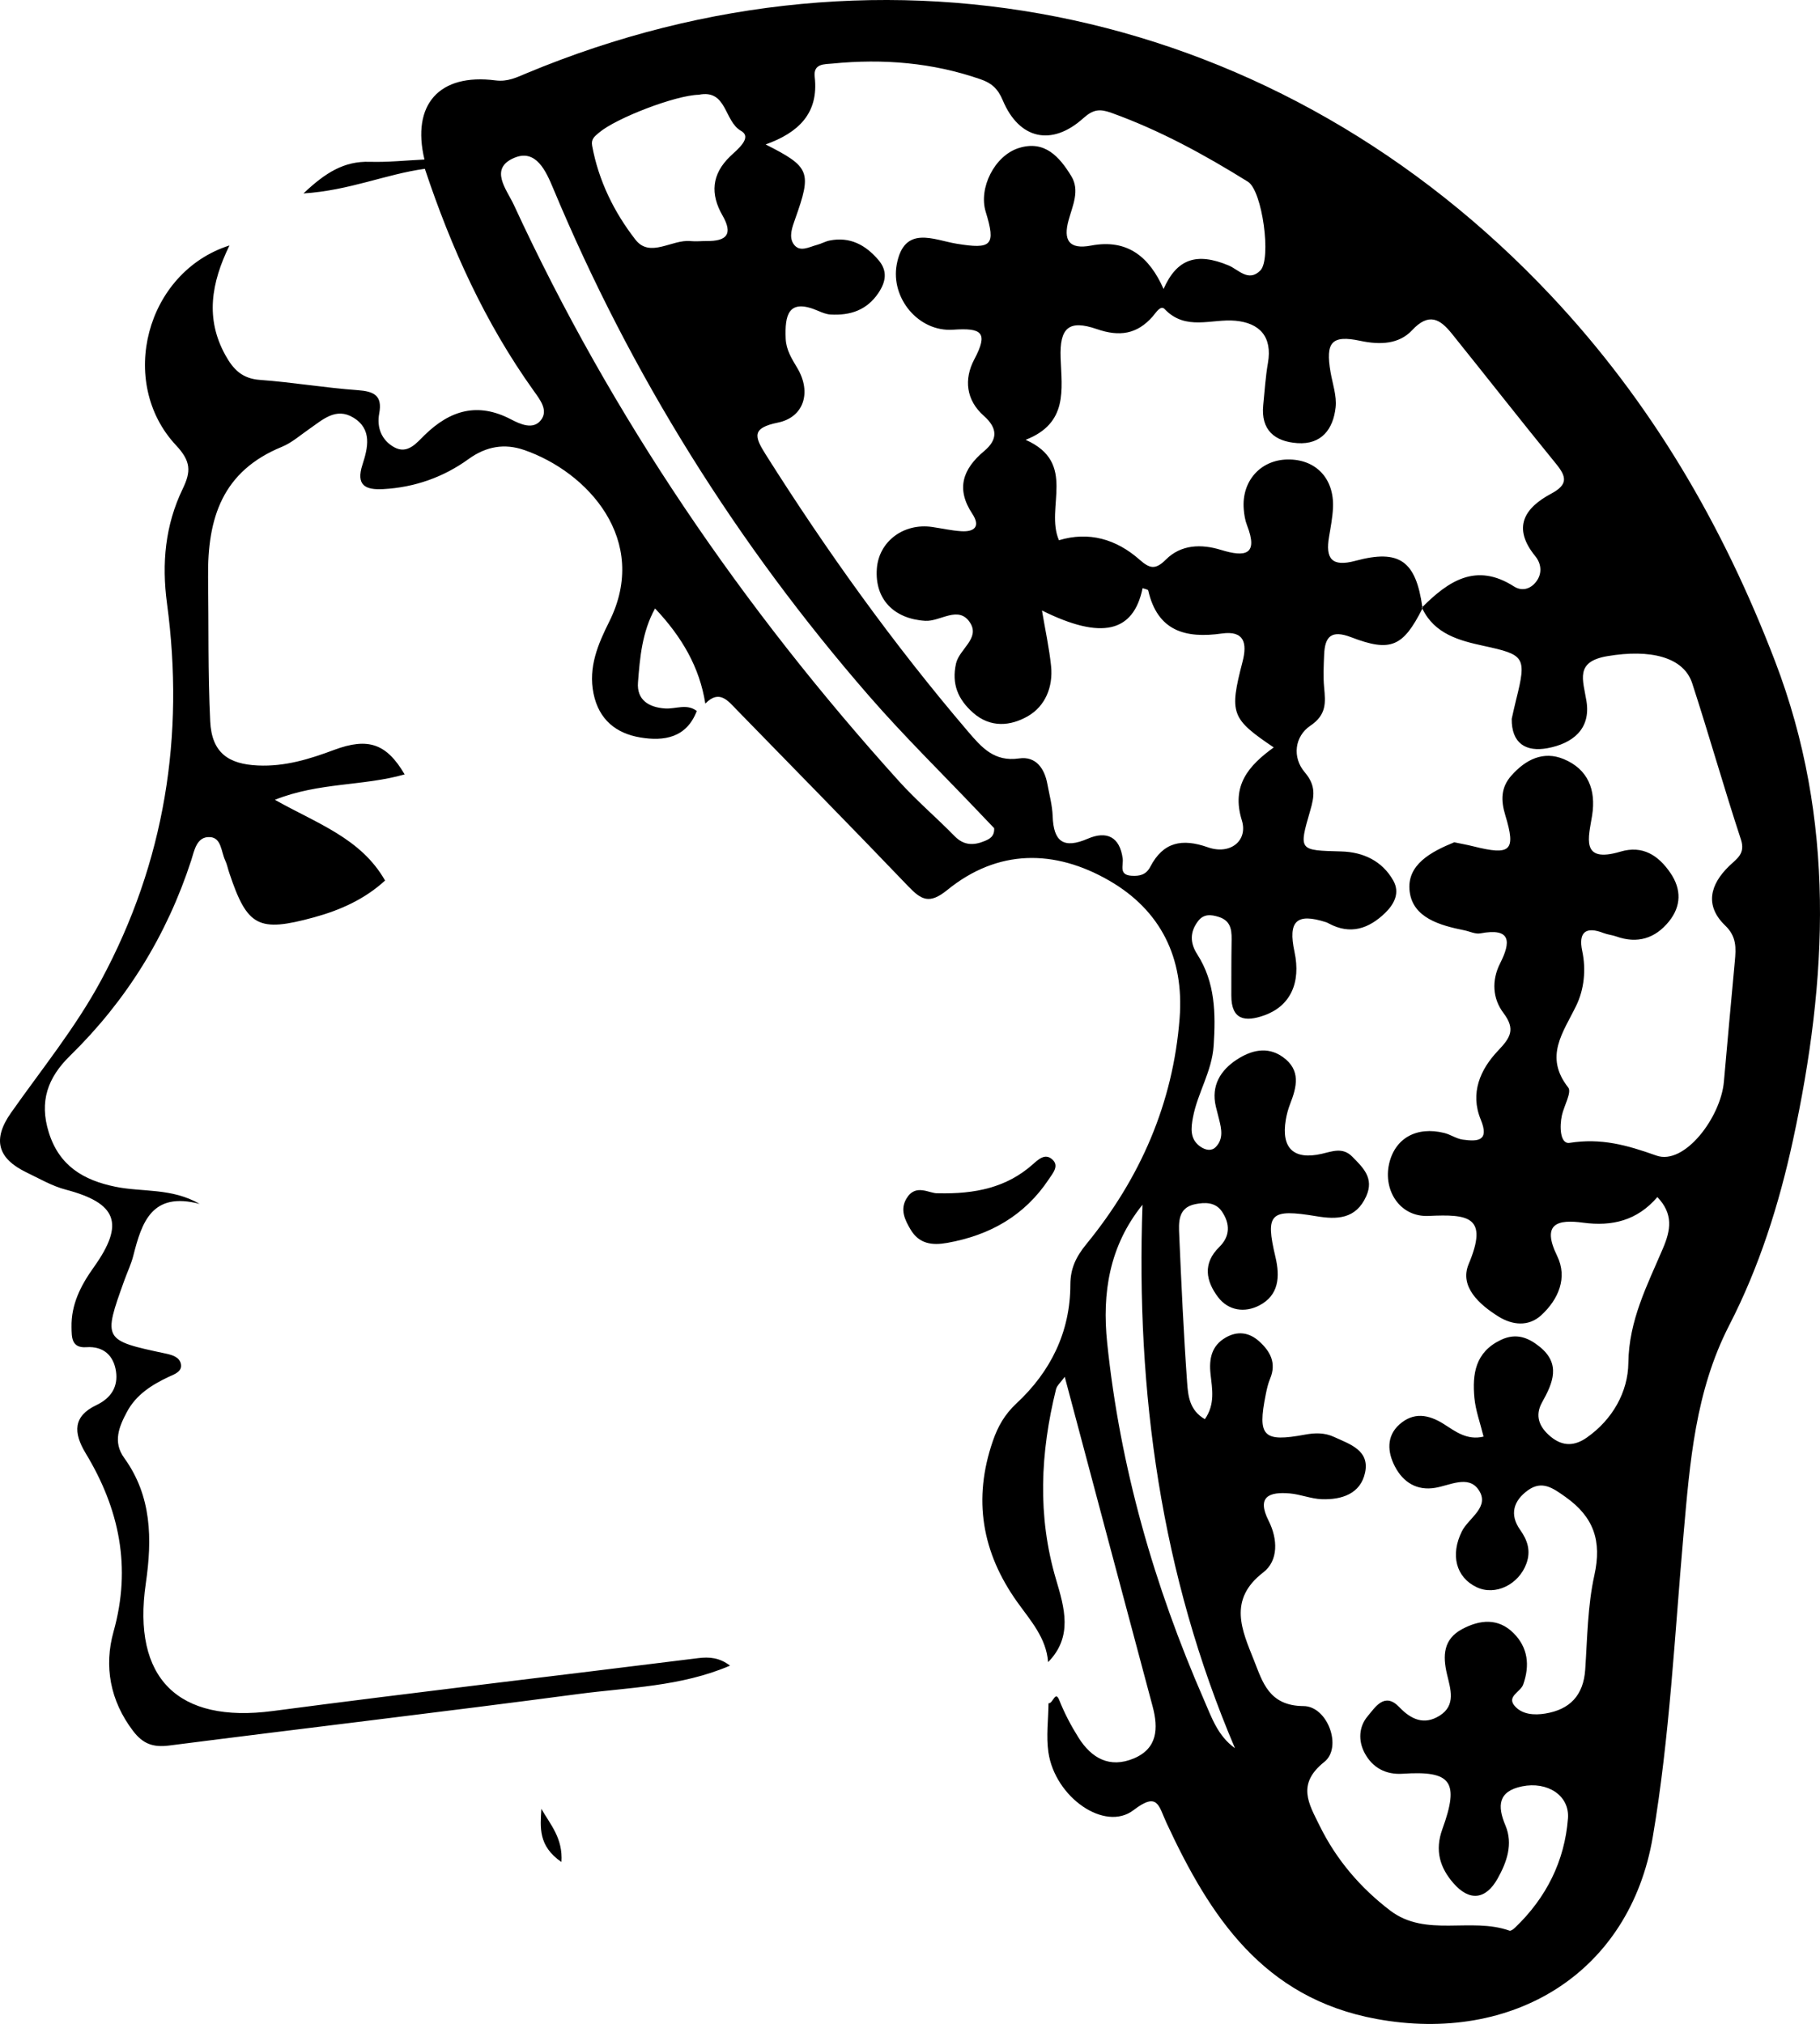 <?xml version="1.0" encoding="utf-8"?>
<!-- Generator: Adobe Illustrator 17.0.0, SVG Export Plug-In . SVG Version: 6.00 Build 0)  -->
<!DOCTYPE svg PUBLIC "-//W3C//DTD SVG 1.1//EN" "http://www.w3.org/Graphics/SVG/1.1/DTD/svg11.dtd">
<svg version="1.1" id="Layer_1" xmlns="http://www.w3.org/2000/svg" xmlns:xlink="http://www.w3.org/1999/xlink" x="0px" y="0px"
	 width="283.465px" height="315.206px" viewBox="0 0 283.465 315.206" enable-background="new 0 0 283.465 315.206"
	 xml:space="preserve">
<g>
	<path d="M163.364,183.636c0.639-0.964,1.667-2.102,0.485-3.109c-1.105-0.941-2.115,0.03-3.041,0.847
		c-4.046,3.571-8.917,4.602-14.724,4.461c-1.289,0.107-3.482-1.63-4.925,0.865c-0.983,1.699-0.242,3.243,0.641,4.75
		c1.339,2.287,3.384,2.531,5.724,2.114C154.145,192.387,159.585,189.337,163.364,183.636z"/>
	<path d="M87.444,289.987c0.253-3.732-1.764-5.877-3.125-8.283C84.154,284.56,83.783,287.465,87.444,289.987z"/>
	<path d="M276.455,102.953c-8.139-21.234-19.262-40.284-34.857-56.877c-42.085-44.78-103.257-58.158-159.59-34.667
		c-1.509,0.629-2.925,1.357-4.826,1.112c-8.795-1.136-13.116,3.775-11.073,12.323l0,0v0c-2.846,0.132-5.697,0.44-8.536,0.354
		c-3.966-0.12-6.871,1.67-10.309,4.926c7.159-0.454,12.868-3.015,18.908-3.835c0,0,0,0,0,0l0,0
		c4.085,12.292,9.38,23.993,16.951,34.572c1.018,1.422,2.302,3.053,1.126,4.566c-1.22,1.57-3.243,0.624-4.683-0.127
		c-5.161-2.692-9.449-1.421-13.405,2.432c-1.279,1.246-2.684,3.079-4.778,1.912c-1.91-1.064-2.742-3.011-2.321-5.25
		c0.529-2.814-0.825-3.452-3.373-3.633c-5.077-0.36-10.117-1.231-15.194-1.596c-2.775-0.2-4.153-1.609-5.405-3.874
		c-3.125-5.653-2.208-11.211,0.649-17.066c-13.058,4.17-17.468,21.351-8.329,31.117c2.347,2.507,2.354,4.077,1.048,6.784
		c-2.723,5.641-3.292,11.582-2.449,17.861c2.765,20.601-0.333,40.252-10.26,58.676c-3.968,7.365-9.245,13.831-14.033,20.637
		c-2.938,4.176-2.092,7.13,2.45,9.309c1.986,0.953,3.943,2.099,6.047,2.653c7.986,2.104,9.271,5.258,4.395,12.09
		c-2.047,2.868-3.539,5.797-3.469,9.349c0.03,1.496-0.052,3.27,2.307,3.107c2.712-0.188,4.255,1.345,4.615,3.744
		c0.352,2.347-0.696,4.158-3.06,5.28c-3.608,1.713-3.621,4.252-1.651,7.508c5.215,8.619,7.152,17.703,4.333,27.765
		c-1.502,5.361-0.555,10.737,3.035,15.461c1.56,2.053,3.16,2.595,5.64,2.277c21.236-2.72,42.501-5.21,63.724-8.023
		c7.841-1.04,15.908-1.122,23.619-4.417c-1.644-1.252-3.209-1.388-4.982-1.167c-22.083,2.758-44.19,5.33-66.253,8.236
		c-14.741,1.942-21.908-5.07-19.758-19.887c0.999-6.885,0.944-13.572-3.37-19.538c-1.802-2.492-0.785-4.883,0.432-7.162
		c1.422-2.665,3.849-4.213,6.518-5.463c0.874-0.409,2.166-0.808,1.871-2.061c-0.236-1.002-1.297-1.339-2.37-1.566
		c-9.736-2.064-9.759-2.13-6.419-11.405c0.46-1.278,1.058-2.519,1.391-3.828c1.321-5.189,2.869-10.036,10.343-8.064
		c-4.385-2.525-8.897-1.813-13.12-2.676c-4.978-1.017-8.76-3.238-10.39-8.473c-1.499-4.815-0.175-8.515,3.319-11.932
		c8.775-8.58,15.063-18.733,18.87-30.435c0.478-1.469,0.825-3.767,2.955-3.613c1.754,0.127,1.7,2.284,2.327,3.608
		c0.287,0.607,0.417,1.287,0.632,1.93c2.807,8.416,4.518,9.325,13.177,6.965c4.128-1.125,7.945-2.844,11.099-5.74
		c-3.763-6.604-10.605-8.875-17.161-12.575c6.89-2.742,13.79-2.113,20.21-3.956c-2.801-4.759-5.643-5.81-11.005-3.807
		c-3.845,1.436-7.651,2.612-11.845,2.42c-4.552-0.208-7.198-1.929-7.437-6.9c-0.358-7.467-0.229-14.928-0.326-22.388
		c-0.121-9.314,2.258-16.553,11.489-20.337c1.541-0.631,2.864-1.809,4.26-2.774c2.086-1.441,4.15-3.429,6.87-1.78
		c2.975,1.804,2.272,4.705,1.427,7.318c-1.048,3.237,0.442,3.971,3.231,3.82c4.887-0.264,9.386-1.856,13.28-4.675
		c2.792-2.022,5.648-2.452,8.63-1.43c9.924,3.402,19.628,14.04,13.299,26.73c-1.735,3.48-3.304,7.075-2.453,11.226
		c0.836,4.076,3.539,6.204,7.294,6.829c3.676,0.612,7.186,0.065,8.786-4.127c-1.561-1.195-3.292-0.279-4.94-0.391
		c-2.559-0.175-4.424-1.346-4.218-4.05c0.298-3.898,0.643-7.87,2.658-11.528c4.193,4.442,6.938,9.156,7.827,14.822
		c2.193-2.253,3.529-0.438,4.959,1.03c8.894,9.135,17.84,18.219,26.656,27.429c2.04,2.131,3.299,2.823,6.075,0.567
		c7.885-6.412,16.73-6.353,25.214-1.463c8.028,4.627,11.691,12.045,10.971,21.427c-1.022,13.299-6.154,24.948-14.517,35.177
		c-1.62,1.982-2.497,3.788-2.502,6.342c-0.014,7.364-3.08,13.53-8.374,18.457c-1.853,1.724-2.906,3.584-3.696,5.87
		c-3.128,9.054-1.72,17.347,3.804,25.088c2.047,2.868,4.518,5.562,4.799,9.355c3.896-3.956,2.547-8.461,1.238-12.88
		c-2.928-9.887-2.442-19.753-0.002-29.62c0.147-0.595,0.741-1.08,1.357-1.935c4.623,17.353,9.133,34.343,13.685,51.321
		c0.928,3.461,0.759,6.585-2.969,8.127c-3.706,1.534-6.543-0.023-8.583-3.277c-1.168-1.863-2.175-3.779-2.998-5.847
		c-0.61-1.533-0.986,0.629-1.664,0.514c0,0,0,0,0,0c-0.027,2.545-0.379,5.137-0.018,7.626c1.018,7.012,8.782,12.443,13.253,9.025
		c3.811-2.913,3.888-0.72,5.152,2.001c6.755,14.536,15.038,27.263,32.688,30.515c21.266,3.917,39.448-7.156,43.047-28.382
		c2.634-15.535,3.397-31.396,4.788-47.13c0.988-11.171,1.815-22.225,7.129-32.551c4.659-9.053,7.749-18.8,9.913-28.797
		C284.69,152.458,285.938,127.691,276.455,102.953z M93.295,20.66c2.629-2.246,11.883-5.821,15.544-5.905
		c4.408-0.886,3.91,4.111,6.574,5.626c1.824,1.038-0.576,2.904-1.677,3.958c-2.933,2.807-3.113,5.901-1.212,9.21
		c1.714,2.985,0.596,4.009-2.434,3.989c-0.85-0.006-1.708,0.094-2.548,0.009c-2.891-0.292-6.305,2.687-8.564-0.213
		c-3.323-4.267-5.753-9.183-6.754-14.647C92.034,21.645,92.62,21.236,93.295,20.66z M153.356,130.982
		c-1.656,0.688-3.215,0.73-4.652-0.74c-2.848-2.913-5.974-5.567-8.699-8.586c-24.362-26.989-44.702-56.685-59.973-89.748
		c-1.094-2.368-3.938-5.661,0.093-7.339c3.362-1.4,4.908,2.072,6.031,4.763c12.119,29.039,28.593,55.381,49.233,79.095
		c5.454,6.267,11.41,12.097,17.136,18.127c0.808,0.851,1.621,1.699,2.314,2.425C154.92,130.283,154.072,130.684,153.356,130.982z
		 M179.163,134.98c-0.663,1.274-1.676,1.493-2.955,1.406c-1.995-0.136-1.213-1.621-1.347-2.656
		c-0.443-3.426-2.514-4.373-5.427-3.116c-3.796,1.638-5.346,0.458-5.481-3.501c-0.058-1.68-0.517-3.349-0.825-5.018
		c-0.451-2.45-1.813-4.356-4.4-3.979c-3.874,0.565-5.839-1.708-7.967-4.2c-11.604-13.59-21.988-28.06-31.522-43.164
		c-1.766-2.797-2.145-4.106,1.913-4.934c4.071-0.83,5.255-4.727,3.055-8.455c-0.878-1.487-1.762-2.833-1.836-4.627
		c-0.148-3.627,0.368-6.348,5.04-4.33c0.62,0.268,1.288,0.541,1.948,0.578c3.055,0.172,5.653-0.661,7.466-3.374
		c1.18-1.765,1.422-3.44-0.002-5.112c-1.995-2.343-4.439-3.679-7.627-3.034c-0.654,0.132-1.259,0.491-1.908,0.661
		c-1.262,0.33-2.779,1.267-3.709-0.15c-0.735-1.121-0.203-2.556,0.27-3.883c2.618-7.344,2.307-8.094-4.598-11.594
		c5.048-1.816,8.298-4.793,7.64-10.52c-0.243-2.115,1.53-1.956,2.778-2.079c7.862-0.775,15.593-0.157,23.096,2.465
		c1.604,0.56,2.63,1.381,3.413,3.253c2.551,6.092,7.627,7.215,12.536,2.804c1.59-1.428,2.606-1.485,4.389-0.844
		c7.535,2.71,14.505,6.521,21.266,10.73c2.248,1.4,3.685,12.067,1.926,13.826c-1.847,1.847-3.39-0.141-4.927-0.785
		c-4.984-2.09-8.073-1.042-10.142,3.66c-2.173-4.928-5.58-7.848-11.286-6.761c-3.508,0.668-4.345-0.9-3.51-3.941
		c0.627-2.287,1.796-4.641,0.417-6.888c-1.819-2.964-4.12-5.648-8.186-4.355c-3.782,1.202-6.269,6.25-5.138,9.922
		c1.621,5.262,0.92,5.87-4.55,4.971c-3.533-0.58-8.156-2.978-9.308,3.243c-0.963,5.204,3.374,10.52,8.768,10.152
		c4.507-0.307,5.539,0.412,3.31,4.624c-1.638,3.095-1.277,6.346,1.494,8.797c2.198,1.944,2.152,3.717,0.046,5.479
		c-3.333,2.788-4.425,5.866-1.845,9.771c1.308,1.98,0.326,2.841-1.729,2.711c-1.516-0.096-3.017-0.441-4.526-0.66
		c-4.443-0.645-8.291,2.247-8.612,6.466c-0.366,4.818,2.71,7.85,7.529,8.148c2.372,0.147,5.201-2.477,6.991,0.294
		c1.587,2.458-1.689,4.102-2.192,6.364c-0.707,3.183,0.305,5.58,2.66,7.661c2.729,2.411,5.879,2.053,8.512,0.545
		c2.734-1.565,3.973-4.58,3.632-7.845c-0.295-2.823-0.908-5.612-1.416-8.626c9.273,4.613,14.257,3.429,15.671-3.478
		c0.306,0.117,0.839,0.187,0.881,0.37c1.449,6.318,5.792,7.494,11.456,6.694c3.494-0.493,3.988,1.477,3.231,4.395
		c-2.091,8.062-1.769,8.863,4.859,13.344c-3.887,2.806-6.655,5.924-4.967,11.357c0.984,3.168-1.801,5.424-5.294,4.195
		C184.106,130.541,181.17,131.124,179.163,134.98z M187.533,264.767c-7.777-17.802-13.086-36.303-15.093-55.663
		c-0.795-7.669,0.303-15.014,5.503-21.481c-1.028,29.235,2.862,57.568,14.403,84.636
		C189.652,270.337,188.701,267.441,187.533,264.767z M268.708,144.151c1.792,1.722,1.679,3.51,1.493,5.539
		c-0.574,6.259-1.161,12.518-1.705,18.779c-0.481,5.535-6.138,13.053-10.509,11.499c-4.695-1.669-8.63-2.75-13.515-1.981
		c-1.512,0.238-1.589-2.597-1.201-4.308c0.335-1.479,1.554-3.58,0.983-4.308c-3.806-4.848-0.788-8.552,1.256-12.776
		c1.202-2.484,1.55-5.536,0.921-8.497c-0.61-2.874,0.508-3.892,3.341-2.783c0.629,0.246,1.331,0.3,1.968,0.528
		c3.299,1.18,6.071,0.296,8.199-2.336c1.921-2.376,1.972-5.003,0.232-7.553c-1.876-2.749-4.324-4.35-7.792-3.32
		c-6.305,1.874-4.936-2.265-4.405-5.632c0.635-4.031-0.652-7.207-4.415-8.78c-3.195-1.335-5.964,0.081-8.166,2.572
		c-1.625,1.839-1.658,3.813-0.945,6.158c1.696,5.579,0.852,6.312-4.975,4.854c-0.982-0.246-1.981-0.422-2.972-0.631
		c-3.574,1.46-7.461,3.48-6.946,7.663c0.507,4.118,4.747,5.288,8.523,6.048c0.831,0.167,1.712,0.622,2.481,0.476
		c4.852-0.922,4.763,1.351,3.09,4.654c-1.371,2.706-1.164,5.517,0.511,7.739c1.937,2.57,1.065,3.87-0.838,5.873
		c-2.781,2.926-4.39,6.613-2.699,10.721c1.395,3.387-0.476,3.451-2.808,3.131c-0.983-0.135-1.883-0.79-2.864-1.033
		c-4.338-1.074-7.691,0.826-8.598,4.808c-0.935,4.101,1.657,8.317,6.15,8.111c6.171-0.283,9.377,0.043,6.242,7.499
		c-1.474,3.506,1.66,6.308,4.645,8.169c2.158,1.345,4.685,1.613,6.663-0.207c2.681-2.467,4.129-5.835,2.474-9.227
		c-2.487-5.096,0.102-5.714,4.041-5.184c4.533,0.61,8.42-0.326,11.569-3.988c2.523,2.654,2.079,5.142,0.873,7.979
		c-2.435,5.725-5.315,11.195-5.393,17.842c-0.053,4.52-2.453,8.825-6.486,11.645c-1.832,1.281-3.68,1.431-5.589-0.137
		c-1.85-1.52-2.514-3.298-1.361-5.363c1.689-3.023,2.947-5.955-0.35-8.635c-1.751-1.424-3.665-2.24-6.091-1.076
		c-3.98,1.909-4.442,5.316-4.102,9.013c0.179,1.952,0.892,3.855,1.426,6.035c-2.565,0.629-4.432-0.829-6.141-1.923
		c-2.473-1.582-4.794-1.894-6.951,0.021c-2.057,1.826-1.889,4.309-0.706,6.572c1.288,2.464,3.433,3.792,6.283,3.304
		c2.31-0.395,5.105-1.976,6.691,0.245c1.945,2.724-1.497,4.41-2.555,6.543c-1.803,3.633-0.95,7.148,2.318,8.698
		c2.888,1.37,6.554-0.405,7.743-3.71c0.702-1.952,0.176-3.596-0.979-5.222c-1.717-2.416-1.016-4.563,1.203-6.163
		c2.213-1.595,3.903-0.352,5.875,1.048c4.403,3.127,5.656,6.853,4.479,12.171c-1.056,4.772-1.094,9.782-1.427,14.698
		c-0.272,4.013-2.384,6.226-6.226,6.852c-1.713,0.279-3.611,0.16-4.766-1.195c-1.268-1.487,0.92-2.167,1.331-3.323
		c1.07-3.014,0.732-5.77-1.491-8.001c-2.374-2.383-5.23-2.124-8.009-0.638c-2.954,1.579-3.045,4.147-2.368,7.029
		c0.537,2.286,1.452,4.828-1.154,6.46c-2.399,1.502-4.409,0.619-6.299-1.355c-2.285-2.387-3.744,0.074-4.901,1.434
		c-1.382,1.624-1.493,3.836-0.456,5.76c1.225,2.272,3.286,3.377,5.914,3.202c7.555-0.502,8.875,1.192,6.175,8.625
		c-1.217,3.351-0.361,6.036,1.746,8.442c2.499,2.854,5.031,2.529,6.864-0.745c1.421-2.538,2.436-5.37,1.217-8.264
		c-1.299-3.084-1.133-5.332,2.586-6.093c3.926-0.803,7.425,1.396,7.149,4.997c-0.509,6.642-3.387,12.364-8.244,17.01
		c-0.234,0.224-0.65,0.54-0.857,0.467c-6.027-2.148-13.042,1.094-18.592-3.138c-4.618-3.521-8.38-7.908-10.973-13.186
		c-1.685-3.431-3.651-6.477,0.729-9.966c2.828-2.253,0.519-8.666-3.248-8.687c-5.415-0.031-6.393-3.802-7.73-7.161
		c-1.833-4.604-4.099-9.388,1.46-13.658c2.376-1.825,2.27-5.199,0.837-8.034c-1.92-3.799,0.121-4.536,3.284-4.267
		c1.675,0.143,3.314,0.841,4.983,0.9c3.092,0.109,6.05-0.822,6.753-4.148c0.736-3.483-2.39-4.423-4.848-5.556
		c-1.444-0.665-2.928-0.645-4.487-0.356c-6.552,1.216-7.447,0.287-6.136-6.248c0.167-0.832,0.352-1.679,0.678-2.456
		c1.022-2.445,0.031-4.274-1.731-5.846c-1.565-1.397-3.36-1.612-5.178-0.568c-2.211,1.269-2.625,3.315-2.366,5.696
		c0.25,2.302,0.746,4.69-0.885,7.019c-2.412-1.38-2.618-3.684-2.763-5.708c-0.545-7.624-0.894-15.263-1.227-22.901
		c-0.088-2.008-0.246-4.318,2.473-4.874c1.487-0.304,3.163-0.351,4.175,1.145c1.288,1.903,1.309,3.843-0.423,5.538
		c-2.609,2.553-2.062,5.303-0.185,7.788c1.609,2.13,4.17,2.477,6.435,1.297c3.05-1.59,3.235-4.472,2.511-7.529
		c-1.615-6.815-0.832-7.561,6.397-6.358c3.176,0.529,6.131,0.462,7.736-3.112c1.265-2.818-0.467-4.44-2.172-6.171
		c-1.495-1.518-3.126-0.811-4.762-0.438c-4.353,0.993-6.332-0.871-5.59-5.3c0.14-0.834,0.366-1.67,0.673-2.458
		c1.037-2.669,1.713-5.282-1.124-7.312c-2.46-1.761-5.011-1.015-7.172,0.391c-2.513,1.635-4.048,4.045-3.272,7.314
		c0.157,0.66,0.332,1.316,0.499,1.973c0.385,1.512,0.716,3.07-0.511,4.329c-0.65,0.667-1.553,0.498-2.32-0.006
		c-1.774-1.164-1.536-2.986-1.23-4.613c0.718-3.815,2.965-7.155,3.223-11.188c0.321-5.001,0.254-9.824-2.555-14.201
		c-1.139-1.775-1.162-3.469,0.12-5.164c0.883-1.168,2.035-1.036,3.224-0.662c2.129,0.668,2.029,2.402,2,4.141
		c-0.045,2.698-0.03,5.396-0.037,8.095c-0.011,3.845,2.172,4.14,5.103,3.105c4.068-1.436,5.775-5.056,4.731-9.918
		c-1.027-4.783,0.327-6.063,4.882-4.61c0.16,0.051,0.315,0.127,0.463,0.207c3.366,1.815,6.241,0.815,8.778-1.639
		c1.424-1.378,2.334-3.143,1.269-5.039c-1.726-3.071-4.711-4.444-8.066-4.536c-6.632-0.181-6.698-0.082-4.874-6.36
		c0.638-2.196,0.929-3.891-0.843-5.962c-1.99-2.327-1.594-5.601,0.871-7.264c2.543-1.716,2.359-3.604,2.138-5.966
		c-0.157-1.676-0.066-3.381,0-5.07c0.111-2.86,1.12-3.929,4.218-2.739c6.168,2.37,8.084,1.469,11.085-4.461
		c-0.025-0.053-0.054-0.101-0.079-0.155l0.105,0.105c0,0-0.105-0.105-0.108-0.108c0.026-0.026,0.053-0.051,0.079-0.078
		c-1.015-7.194-3.56-9.053-10.419-7.206c-3.72,1.002-4.694-0.345-4.112-3.759c0.257-1.505,0.548-3.02,0.613-4.539
		c0.194-4.547-2.7-7.554-7.082-7.483c-4.231,0.069-7.176,3.394-6.817,7.749c0.069,0.838,0.201,1.707,0.503,2.484
		c1.811,4.65-0.27,5.011-4.049,3.849c-3.076-0.946-6.221-0.856-8.594,1.518c-1.636,1.637-2.527,1.381-4.096-0.002
		c-3.638-3.209-7.915-4.429-12.547-3.018c-2.209-5.122,2.923-12.046-5.189-15.642c6.629-2.58,5.626-7.804,5.448-12.755
		c-0.169-4.681,1.266-6,5.646-4.487c3.512,1.213,6.245,0.814,8.685-1.957c0.498-0.566,1.237-1.827,1.864-1.168
		c3.298,3.468,7.309,1.477,11.035,1.822c3.76,0.349,5.776,2.479,5.06,6.584c-0.376,2.158-0.509,4.36-0.731,6.544
		c-0.397,3.906,1.795,5.686,5.307,5.932c3.796,0.265,5.597-2.211,5.966-5.572c0.196-1.782-0.475-3.665-0.792-5.497
		c-0.799-4.615,0.138-5.817,4.639-4.861c3.097,0.658,6.029,0.523,8.052-1.642c2.641-2.828,4.372-1.747,6.196,0.516
		c5.43,6.743,10.76,13.568,16.235,20.274c1.651,2.022,1.888,3.241-0.751,4.651c-4.192,2.24-6.111,5.288-2.47,9.754
		c0.977,1.198,1.143,2.877-0.091,4.214c-0.909,0.984-2.13,1.194-3.249,0.478c-5.886-3.76-10.195-0.84-14.258,3.218
		c0.009,0.064,0.02,0.121,0.029,0.186c-0.009,0.018-0.017,0.033-0.026,0.051c1.884,3.962,5.787,4.989,9.464,5.787
		c6.466,1.403,6.828,1.675,5.124,8.451c-0.245,0.973-0.451,1.955-0.675,2.933c-0.035,3.836,2.221,5.19,5.579,4.567
		c3.877-0.719,6.765-2.955,6.066-7.312c-0.536-3.343-1.85-6.158,3.264-7.021c6.658-1.124,11.867,0.116,13.205,4.23
		c2.624,8.066,4.926,16.237,7.575,24.294c0.739,2.248-0.584,2.969-1.807,4.15C266.362,137.723,265.449,141.019,268.708,144.151z"/>
</g>
</svg>
